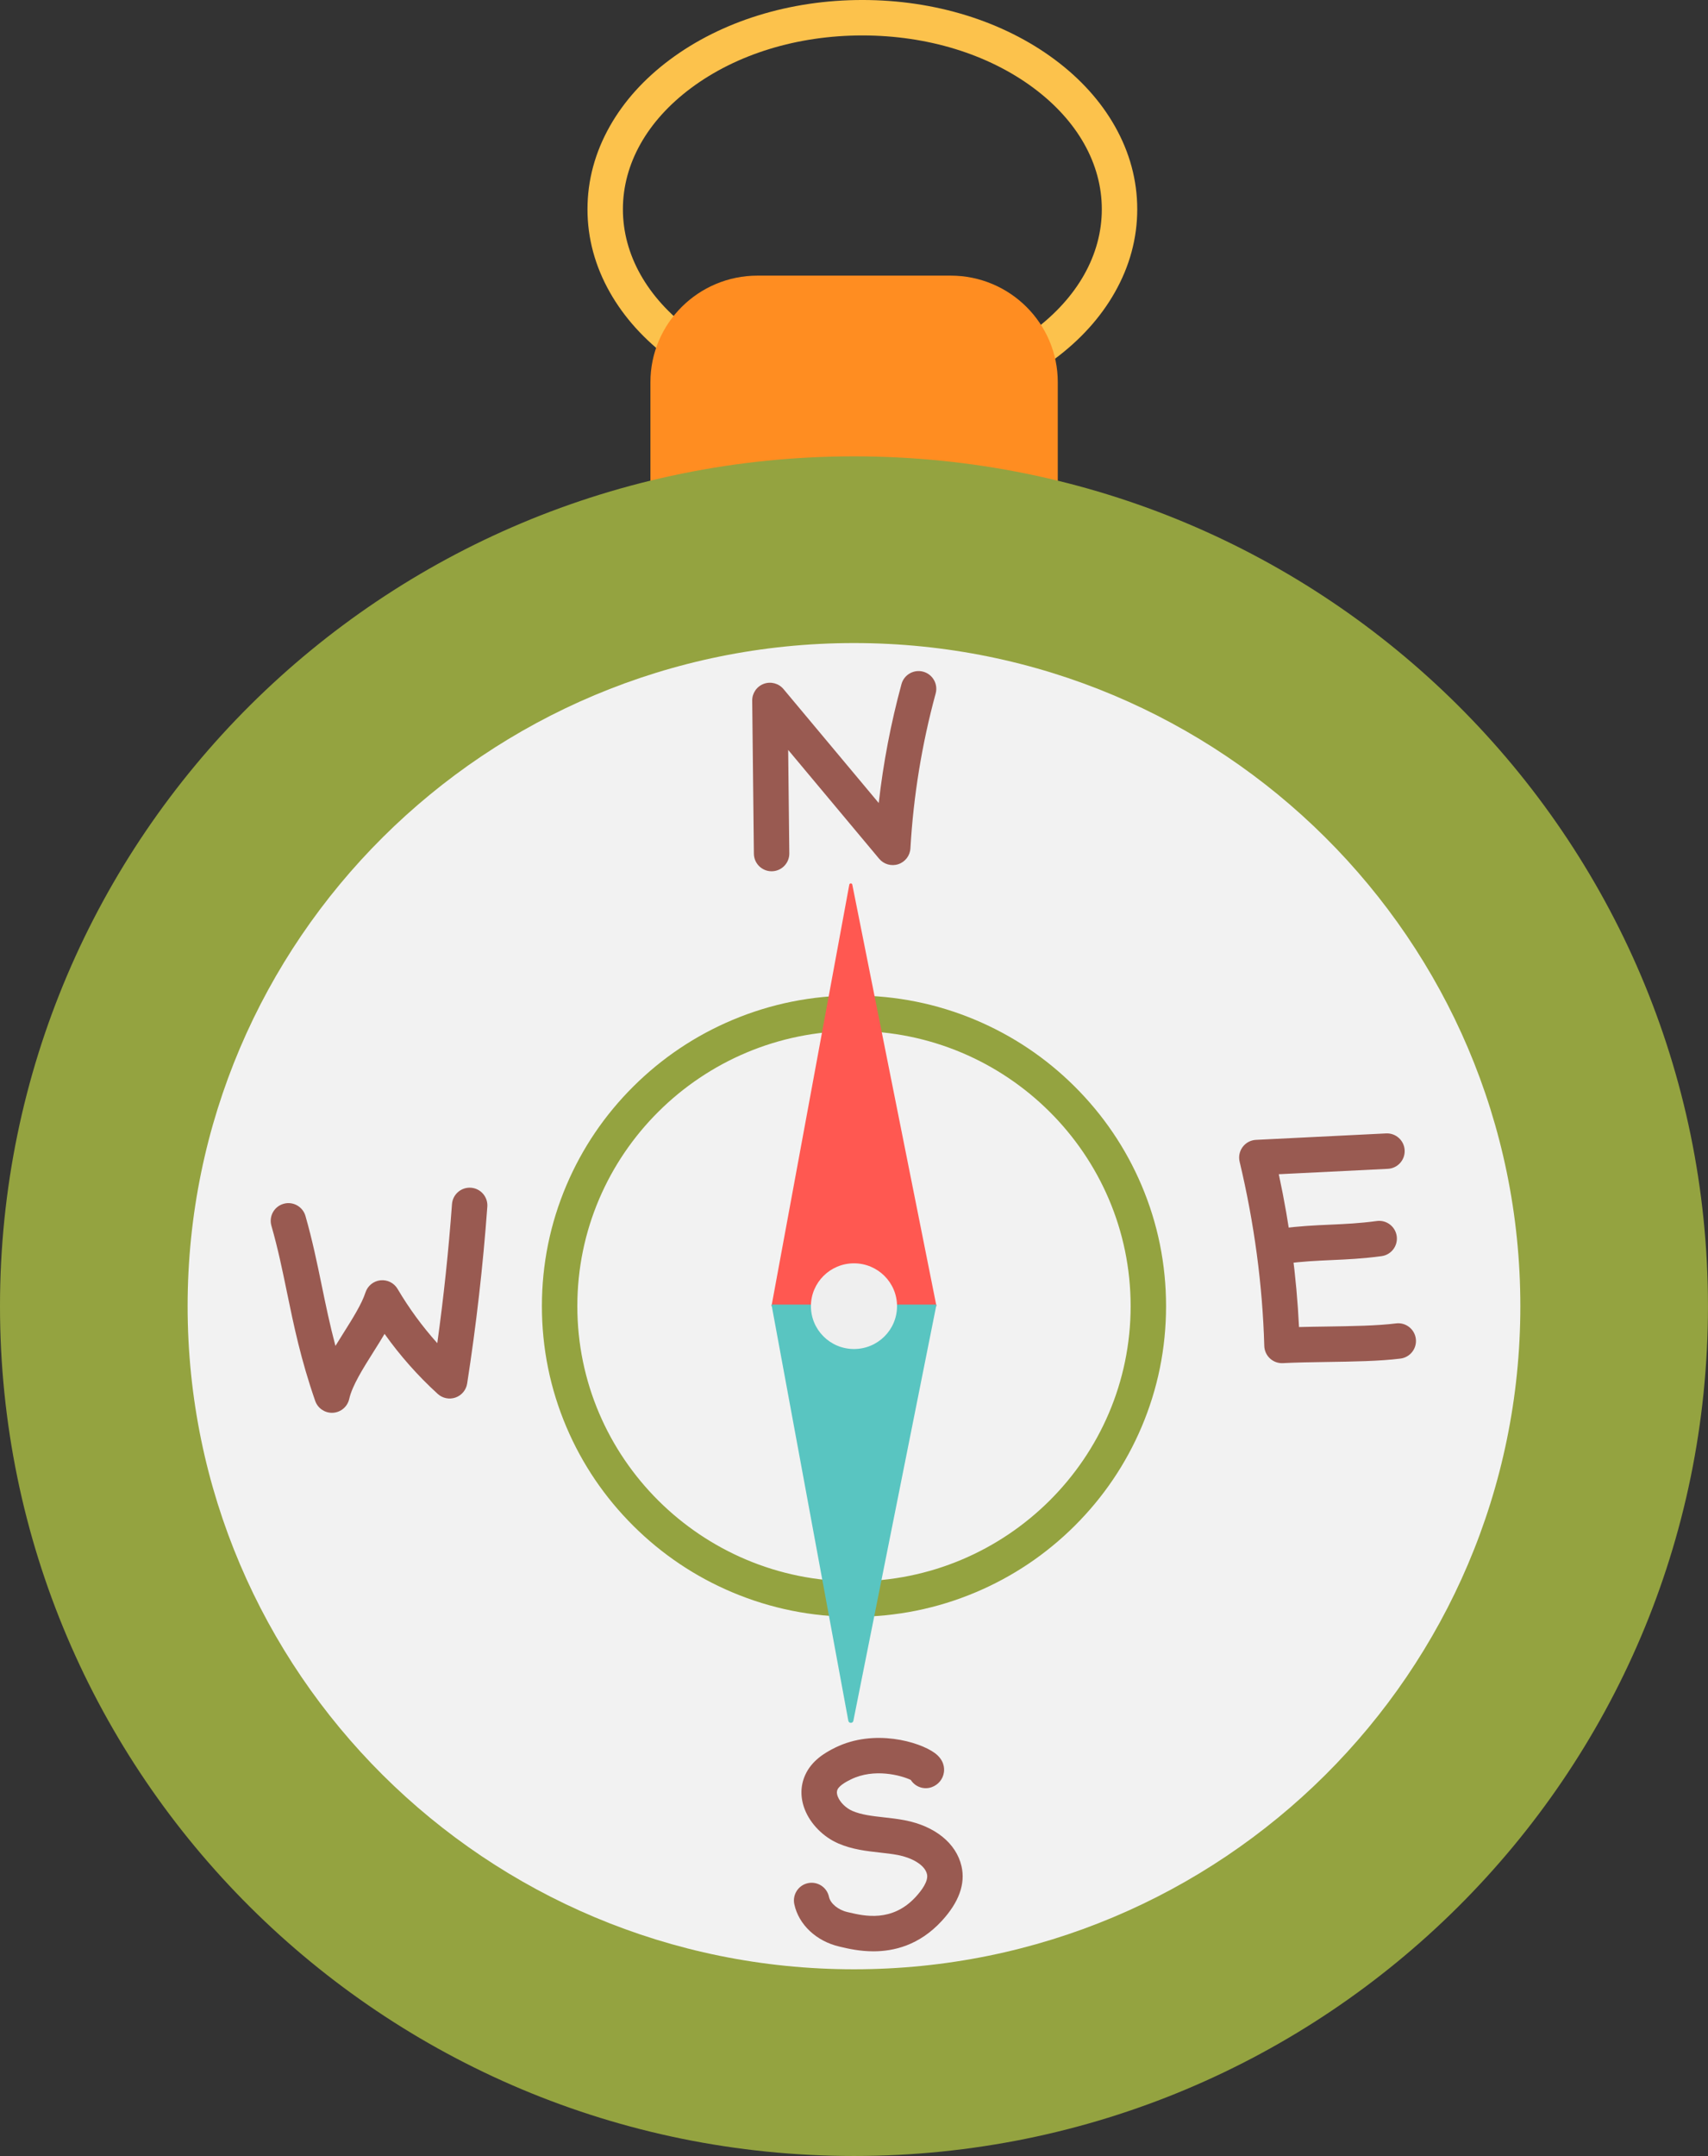 <?xml version="1.0" encoding="UTF-8"?><svg xmlns="http://www.w3.org/2000/svg" xmlns:xlink="http://www.w3.org/1999/xlink" height="2835.3" preserveAspectRatio="xMidYMid meet" version="1.0" viewBox="0.0 -0.0 2247.4 2835.3" width="2247.4" zoomAndPan="magnify"><rect x="0.0" y="-0.0" width="2247.4" height="2835.3" fill="#333333" stroke="none"/><defs><clipPath id="a"><path d="M 0 600 L 2247.359 600 L 2247.359 2835.309 L 0 2835.309 Z M 0 600"/></clipPath></defs><g><g id="change1_1"><path d="M 1134.699 46.605 C 1049.293 46.605 969.262 71.168 909.344 115.766 C 851.488 158.836 819.625 215.453 819.625 275.188 C 819.625 334.922 851.488 391.523 909.344 434.59 C 969.262 479.191 1049.293 503.75 1134.699 503.75 C 1220.102 503.75 1300.133 479.191 1360.051 434.59 C 1417.914 391.523 1449.773 334.922 1449.773 275.188 C 1449.773 215.453 1417.914 158.836 1360.051 115.766 C 1300.133 71.168 1220.102 46.605 1134.699 46.605 Z M 1134.699 550.367 C 1039.332 550.367 949.418 522.539 881.512 471.988 C 847.828 446.922 821.293 417.562 802.645 384.738 C 782.98 350.141 773.012 313.281 773.012 275.188 C 773.012 237.094 782.98 200.234 802.645 165.621 C 821.293 132.812 847.828 103.453 881.512 78.387 C 949.418 27.836 1039.332 -0.012 1134.699 -0.012 C 1230.062 -0.012 1319.98 27.836 1387.891 78.387 C 1421.574 103.453 1448.102 132.812 1466.75 165.621 C 1486.422 200.234 1496.391 237.094 1496.391 275.188 C 1496.391 313.281 1486.422 350.141 1466.75 384.738 C 1448.102 417.562 1421.574 446.922 1387.891 471.988 C 1319.98 522.539 1230.062 550.367 1134.699 550.367" fill="#fcc24c"/></g><g id="change2_1"><path d="M 855.832 751.023 L 855.832 502.648 C 855.832 425.23 918.938 362.469 996.777 362.469 L 1250.883 362.469 C 1328.73 362.469 1391.832 425.23 1391.832 502.648 L 1391.832 751.023 L 855.832 751.023" fill="#ff8d21"/></g><g clip-path="url(#a)" id="change3_2"><path d="M 2247.363 1717.727 C 2247.363 2334.949 1744.27 2835.309 1123.68 2835.309 C 503.09 2835.309 0 2334.949 0 1717.727 C 0 1100.496 503.09 600.137 1123.68 600.137 C 1744.27 600.137 2247.363 1100.496 2247.363 1717.727" fill="#94a340"/></g><g id="change4_1"><path d="M 2000.484 1717.734 C 2000.484 2199.352 1607.922 2589.781 1123.676 2589.781 C 639.43 2589.781 246.867 2199.352 246.867 1717.734 C 246.867 1236.102 639.43 845.676 1123.676 845.676 C 1607.922 845.676 2000.484 1236.102 2000.484 1717.734" fill="#f2f2f2"/></g><g id="change3_1"><path d="M 1123.68 1355.809 C 922.957 1355.809 759.656 1518.16 759.656 1717.73 C 759.656 1917.289 922.957 2079.641 1123.68 2079.641 C 1324.398 2079.641 1487.699 1917.289 1487.699 1717.73 C 1487.699 1518.16 1324.398 1355.809 1123.68 1355.809 Z M 1123.68 2126.262 C 1068.27 2126.262 1014.5 2115.461 963.875 2094.16 C 914.977 2073.59 871.066 2044.148 833.359 2006.648 C 795.645 1969.141 766.031 1925.449 745.34 1876.789 C 723.906 1826.398 713.039 1772.879 713.039 1717.73 C 713.039 1662.57 723.906 1609.051 745.34 1558.66 C 766.031 1510 795.645 1466.309 833.359 1428.801 C 871.066 1391.301 914.977 1361.859 963.875 1341.289 C 1014.5 1319.988 1068.27 1309.191 1123.68 1309.191 C 1179.09 1309.191 1232.852 1319.988 1283.48 1341.289 C 1332.379 1361.859 1376.289 1391.301 1414 1428.801 C 1451.711 1466.309 1481.328 1510 1502.02 1558.66 C 1523.449 1609.051 1534.309 1662.57 1534.309 1717.73 C 1534.309 1772.879 1523.449 1826.398 1502.02 1876.789 C 1481.328 1925.449 1451.711 1969.141 1414 2006.648 C 1376.289 2044.148 1332.379 2073.59 1283.48 2094.16 C 1232.852 2115.461 1179.09 2126.262 1123.68 2126.262" fill="#94a340"/></g><g id="change5_1"><path d="M 1015.137 1717.734 L 1117.523 1163.375 C 1117.926 1161.207 1121.027 1161.188 1121.457 1163.344 L 1232.219 1717.734 L 1015.137 1717.734" fill="#ff5851"/></g><g id="change6_1"><path d="M 1015.141 1715.609 L 1116.23 2262.93 C 1116.898 2266.59 1122.141 2266.621 1122.871 2262.969 L 1232.219 1715.609 L 1015.141 1715.609" fill="#59c5c1"/></g><g id="change7_1"><path d="M 1180.328 1717.73 C 1180.328 1748.852 1154.969 1774.07 1123.68 1774.07 C 1092.391 1774.07 1067.02 1748.852 1067.02 1717.73 C 1067.02 1686.602 1092.391 1661.379 1123.68 1661.379 C 1154.969 1661.379 1180.328 1686.602 1180.328 1717.73" fill="#efefef"/></g><g id="change8_1"><path d="M 1015.266 1145.793 C 1002.508 1145.793 992.105 1135.523 991.965 1122.746 L 989.758 921.418 C 989.652 911.566 995.746 902.715 1004.988 899.297 C 1014.227 895.887 1024.617 898.648 1030.945 906.207 L 1156.246 1056.023 C 1162.215 1003.254 1172.234 950.879 1186.176 899.691 C 1189.555 887.273 1202.367 879.945 1214.785 883.328 C 1227.199 886.711 1234.531 899.523 1231.16 911.953 C 1213.047 978.41 1201.879 1046.957 1197.938 1115.691 C 1197.387 1125.242 1191.066 1133.484 1181.988 1136.496 C 1172.918 1139.492 1162.926 1136.648 1156.785 1129.32 L 1037.086 986.207 L 1038.578 1122.23 C 1038.719 1135.102 1028.398 1145.66 1015.527 1145.793 C 1015.438 1145.793 1015.348 1145.793 1015.266 1145.793" fill="#995a51"/></g><g id="change8_2"><path d="M 1686.855 1792.672 C 1681.012 1792.672 1675.371 1790.484 1671.059 1786.504 C 1666.438 1782.242 1663.738 1776.305 1663.555 1770.023 C 1661.301 1690.234 1650.387 1608.695 1631.102 1527.695 C 1629.5 1520.957 1630.977 1513.844 1635.141 1508.305 C 1639.293 1502.77 1645.711 1499.348 1652.629 1499.016 L 1823.84 1490.539 C 1836.66 1489.891 1847.621 1499.816 1848.262 1512.664 C 1848.902 1525.523 1838.996 1536.469 1826.137 1537.109 L 1682.645 1544.203 C 1697.105 1611.359 1706.039 1678.75 1709.242 1745.184 C 1720.648 1744.875 1732.633 1744.703 1745.023 1744.516 C 1778.117 1744.023 1812.32 1743.512 1836.891 1740.395 C 1849.668 1738.773 1861.324 1747.812 1862.949 1760.582 C 1864.574 1773.352 1855.535 1785.023 1842.758 1786.645 C 1815.625 1790.082 1780.086 1790.613 1745.711 1791.125 C 1724.855 1791.434 1705.156 1791.734 1688.09 1792.645 C 1687.68 1792.664 1687.266 1792.672 1686.855 1792.672" fill="#995a51"/></g><g id="change8_3"><path d="M 1687.805 1662.105 C 1676.316 1662.105 1666.32 1653.617 1664.727 1641.914 C 1663.012 1629.172 1671.949 1617.426 1684.715 1615.699 C 1709.227 1612.379 1730.07 1611.441 1750.227 1610.539 C 1770.246 1609.637 1789.152 1608.789 1811.598 1605.754 C 1824.363 1604.027 1836.098 1612.965 1837.824 1625.73 C 1839.555 1638.484 1830.613 1650.219 1817.852 1651.945 C 1793.34 1655.266 1772.484 1656.203 1752.328 1657.105 C 1732.316 1658.008 1713.402 1658.844 1690.965 1661.891 C 1689.906 1662.035 1688.844 1662.105 1687.805 1662.105" fill="#995a51"/></g><g id="change8_4"><path d="M 436.746 1857.949 C 426.879 1857.949 418.016 1851.711 414.742 1842.301 C 395.812 1787.879 386.594 1743.172 377.68 1699.941 C 371.562 1670.27 365.785 1642.25 357.109 1611.922 C 353.57 1599.539 360.73 1586.641 373.109 1583.102 C 385.484 1579.559 398.387 1586.73 401.93 1599.102 C 411.086 1631.121 417.312 1661.32 423.336 1690.531 C 428.582 1715.969 433.934 1741.93 441.371 1769.988 C 444.859 1764.27 448.453 1758.57 452.016 1752.922 C 463.82 1734.191 476.023 1714.809 480.891 1699.73 C 483.703 1691 491.379 1684.738 500.496 1683.719 C 509.613 1682.711 518.477 1687.141 523.141 1695.039 C 538.191 1720.531 555.68 1744.398 575.383 1766.391 C 583.805 1705.711 590.297 1644.379 594.734 1583.52 C 595.672 1570.68 606.848 1561.039 619.676 1561.969 C 632.516 1562.898 642.164 1574.07 641.227 1586.91 C 635.574 1664.422 626.645 1742.672 614.688 1819.461 C 613.367 1827.941 607.492 1835.012 599.395 1837.859 C 591.301 1840.711 582.289 1838.879 575.949 1833.102 C 549.832 1809.281 526.414 1782.84 506.008 1754.172 C 501.348 1762.07 496.371 1769.969 491.453 1777.77 C 477.656 1799.672 463.387 1822.309 459.504 1839.719 C 457.238 1849.879 448.496 1857.309 438.098 1857.91 C 437.645 1857.941 437.195 1857.949 436.746 1857.949" fill="#995a51"/></g><g id="change8_5"><path d="M 1210.27 2306.359 C 1210.262 2306.359 1210.25 2306.371 1210.238 2306.371 C 1210.25 2306.371 1210.262 2306.359 1210.27 2306.359 Z M 1149.199 2566.148 C 1131.051 2566.148 1115.828 2562.578 1106.691 2560.441 L 1104.59 2559.949 C 1074.172 2552.941 1050.828 2531.02 1045.148 2504.121 C 1042.488 2491.531 1050.539 2479.16 1063.129 2476.5 C 1075.73 2473.84 1088.102 2481.891 1090.762 2494.488 C 1092.621 2503.281 1102.84 2511.711 1115.059 2514.531 L 1117.328 2515.051 C 1137.051 2519.68 1173.762 2528.281 1204.77 2494.719 C 1212.762 2486.059 1221.852 2473.828 1219.73 2464.672 C 1216.762 2451.82 1198.469 2442.801 1181.672 2439.559 C 1174.141 2438.109 1166.219 2437.23 1157.852 2436.289 C 1140.031 2434.301 1121.609 2432.238 1103.352 2424.43 C 1083.441 2415.91 1066.43 2398.738 1058.961 2379.621 C 1052.93 2364.199 1053.09 2348.559 1059.441 2334.398 C 1067.961 2315.359 1085.199 2305.02 1099.25 2298.141 C 1150.289 2273.172 1209.48 2290.461 1229.82 2305.262 C 1242.309 2314.352 1242.82 2325.18 1242 2330.828 C 1240.73 2339.73 1234.59 2347.172 1225.988 2350.25 C 1215.5 2354 1204.102 2349.789 1198.398 2340.73 C 1185.441 2334.641 1150.23 2325.09 1119.75 2340.012 C 1116.031 2341.828 1104.699 2347.371 1101.98 2353.449 C 1101.559 2354.398 1100.27 2357.27 1102.371 2362.648 C 1105.359 2370.301 1113.129 2377.91 1121.699 2381.57 C 1133.621 2386.68 1147.898 2388.27 1163.02 2389.961 C 1171.93 2390.961 1181.141 2391.988 1190.488 2393.789 C 1230.27 2401.449 1258.191 2424.031 1265.148 2454.172 C 1270.539 2477.461 1261.738 2501.75 1239.012 2526.352 C 1209.488 2558.309 1176.121 2566.148 1149.199 2566.148" fill="#995a51"/></g></g></svg>
